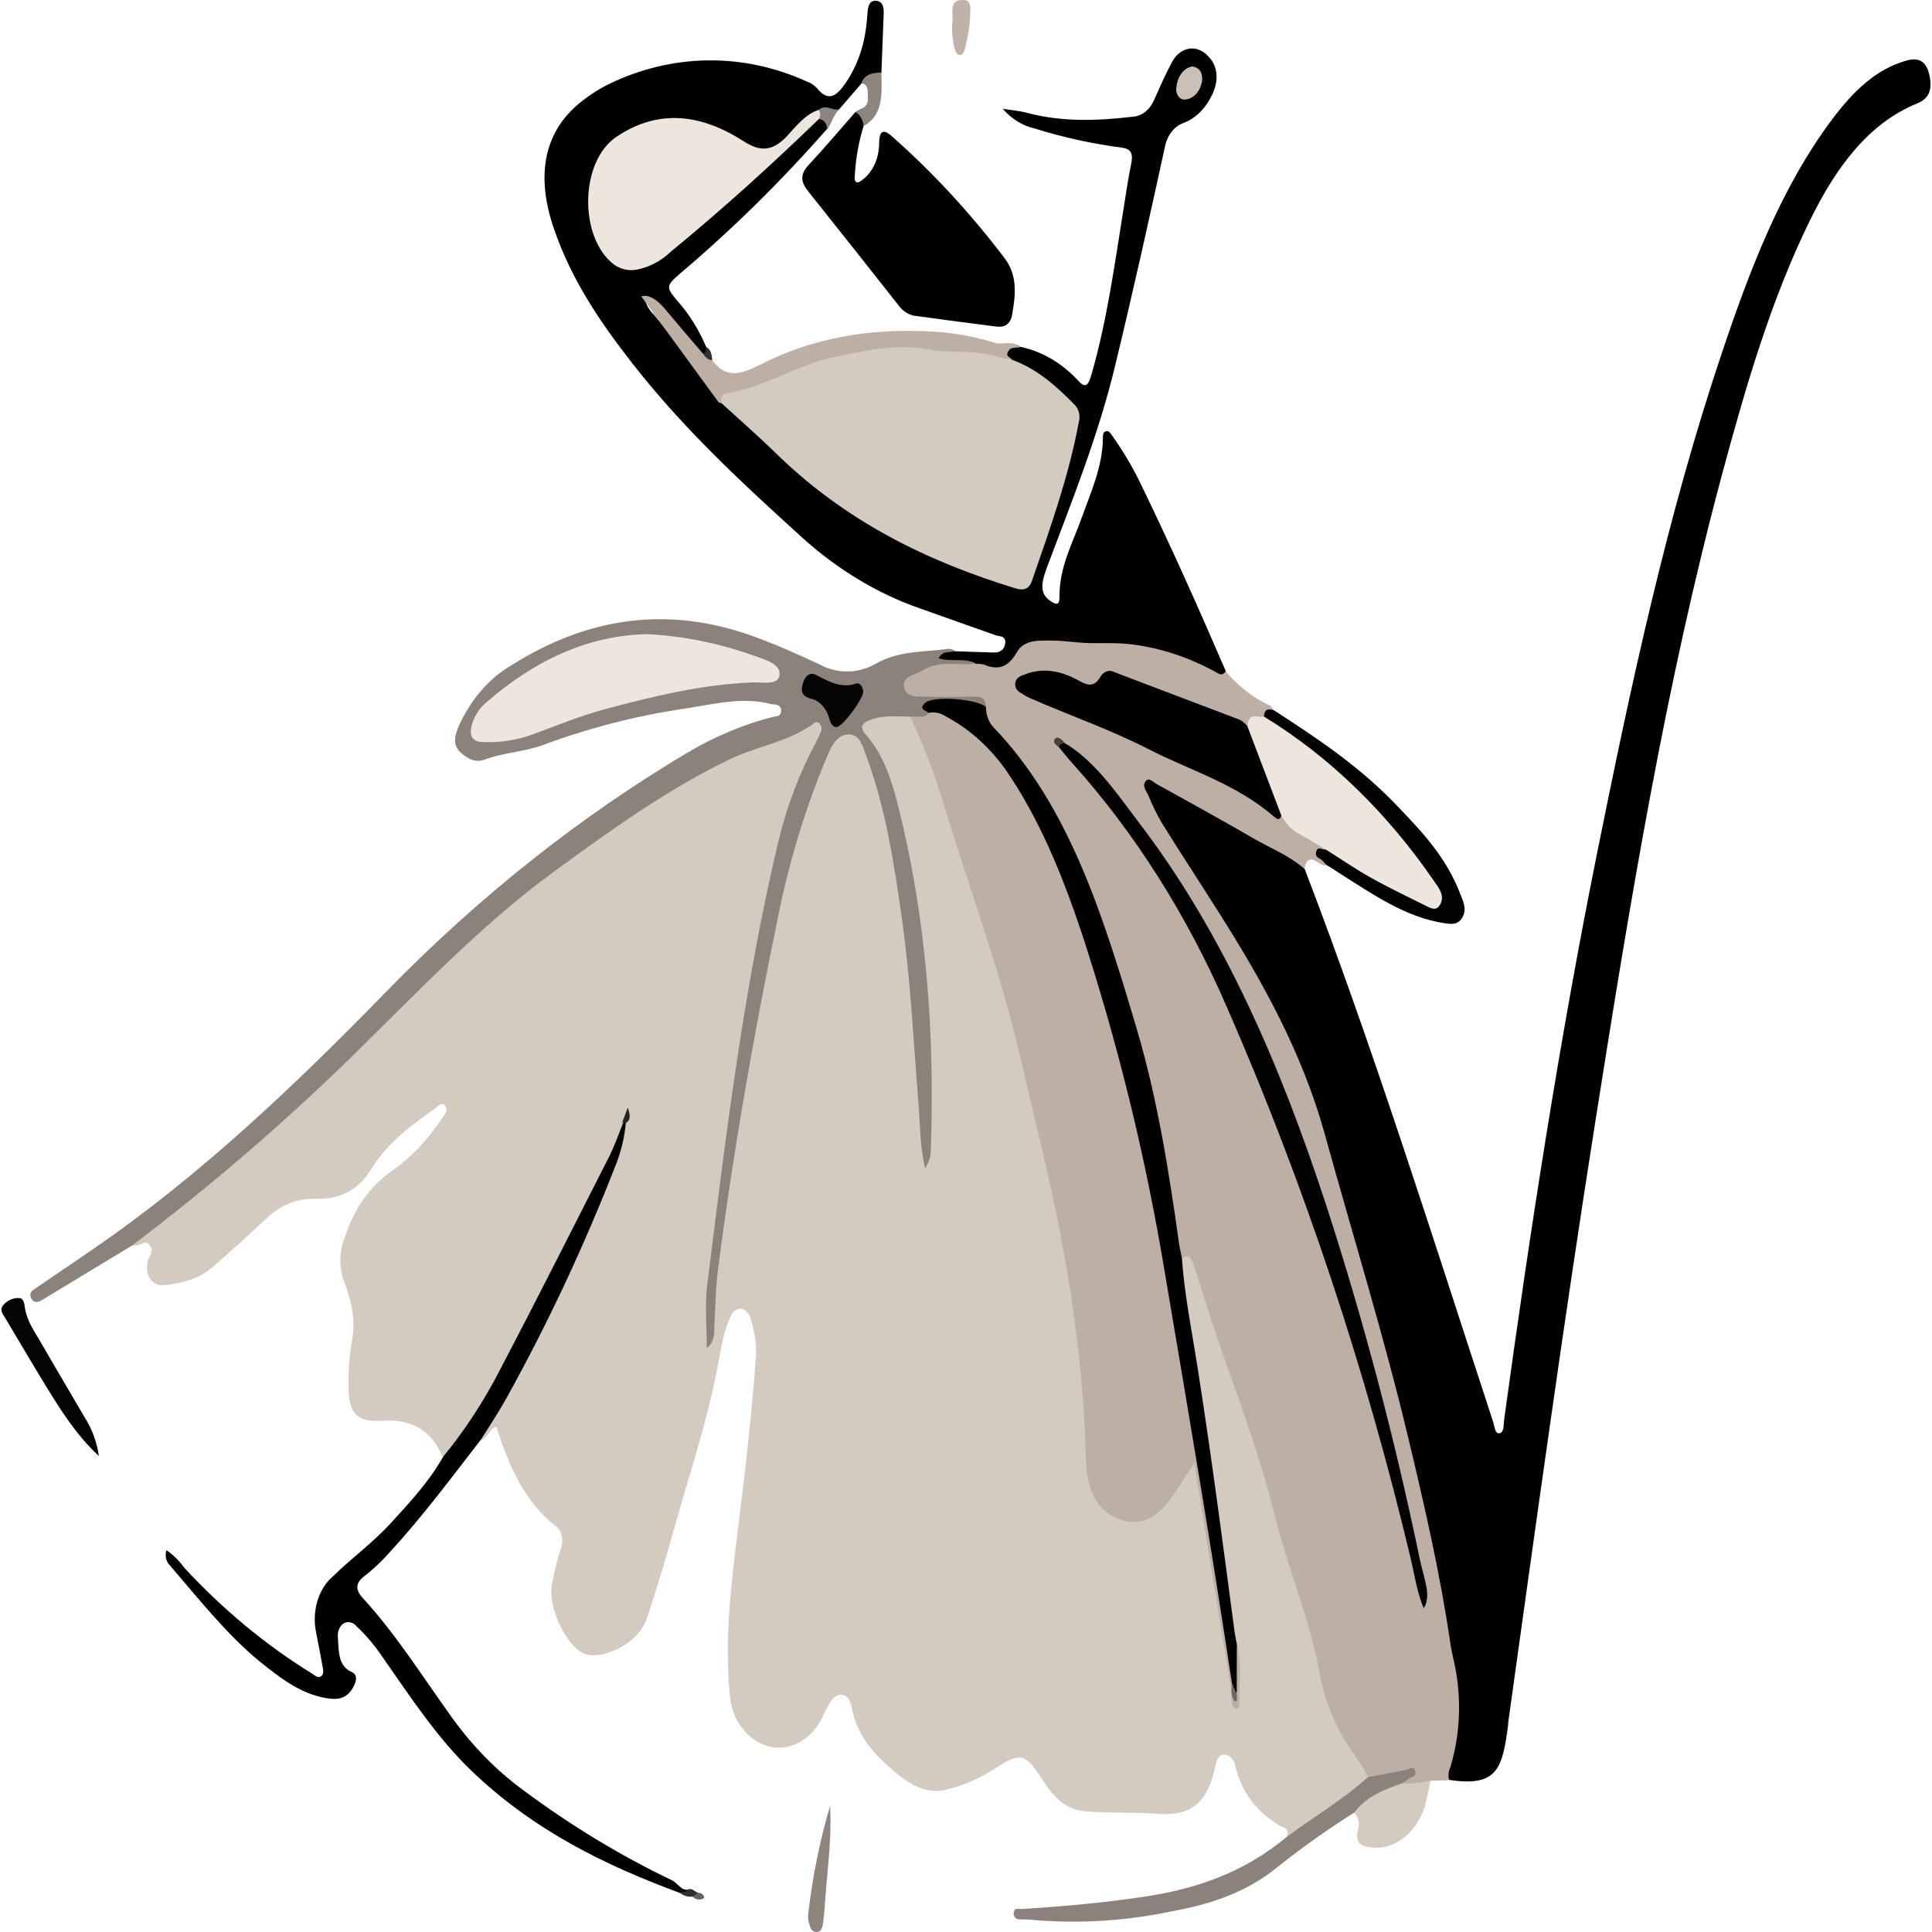 <?xml version="1.0" encoding="UTF-8"?> <svg xmlns="http://www.w3.org/2000/svg" xmlns:xlink="http://www.w3.org/1999/xlink" width="256px" height="256px" viewBox="0 0 256 256" version="1.1"><g id="surface1"><path style=" stroke:none;fill-rule:nonzero;fill:rgb(82.745%,79.608%,75.294%);fill-opacity:1;" d="M 58.629 193.031 C 57.328 189.832 55.129 188.559 52.457 188.27 C 51.598 188.18 50.727 188.27 49.855 188.27 C 47.172 188.27 46.176 187.07 46.176 183.672 C 46.137 181.715 46.281 179.758 46.605 177.84 C 47.168 175.004 46.605 172.496 45.672 170.043 C 44.91 168.137 44.91 165.891 45.672 163.984 C 46.871 160.238 49.062 157.133 51.871 155.199 C 54.398 153.426 56.641 151.086 58.5 148.289 C 58.852 147.789 59.488 147.141 58.969 146.465 C 58.562 145.938 58.016 146.621 57.582 146.934 C 54.508 149.105 51.402 151.332 49.219 154.879 C 47.207 158.168 44.523 158.906 41.613 158.852 C 39.355 158.793 37.148 159.699 35.348 161.418 C 32.934 163.637 30.531 165.883 28.051 167.996 C 26.191 169.566 23.988 170.012 21.824 170.293 C 20.129 170.512 19.07 168.836 19.609 167 C 19.805 166.359 20.402 165.824 19.883 165.051 C 19.363 164.277 18.816 164.902 18.277 164.996 C 17.988 165.043 17.703 165.043 17.418 165.07 C 17.281 163.973 18.066 163.762 18.531 163.422 C 31.371 153.816 43.352 142.664 54.977 130.863 C 64.805 121.031 75.414 112.523 86.637 105.473 C 91.973 101.988 97.598 99.254 103.406 97.312 C 104.703 96.938 105.961 96.387 107.164 95.668 C 107.684 95.34 108.27 95.07 108.77 95.668 C 109.215 96.289 109.27 97.207 108.906 97.906 C 108.531 98.887 108.094 99.828 107.605 100.727 C 104.809 106.441 103.305 112.801 101.977 119.234 C 99.371 131.809 97.766 144.629 95.902 157.395 C 95.012 163.473 94.004 169.543 94.152 175.688 C 94.609 163.852 96.887 152.305 98.883 140.699 C 100.52 131.223 102.223 121.781 104.742 112.578 C 105.844 108.578 107.164 104.684 108.691 100.918 C 108.973 100.195 109.297 99.504 109.668 98.852 C 111.445 95.785 113.875 96.082 115.199 99.512 C 117.434 105.266 118.457 111.477 119.527 117.68 C 120.832 125.254 121.281 132.969 121.906 140.648 C 122.223 144.562 122.492 148.48 122.766 152.254 C 123.492 137.246 122.113 122.191 118.684 107.793 C 117.898 104.27 116.535 100.992 114.688 98.176 C 113.594 96.574 113.82 95.414 115.422 94.789 C 117.137 94.098 118.973 94.055 120.707 94.664 C 121.605 95.332 122.008 96.492 122.465 97.578 C 125.066 103.777 126.648 110.531 128.887 116.922 C 134.715 133.512 138.828 150.809 141.906 168.48 C 143.305 176.508 144.508 184.609 144.469 192.926 C 144.469 195.605 145.121 198.164 147.008 199.785 C 149.164 201.617 151.812 201.312 153.914 199.102 C 154.941 197.93 155.867 196.617 156.668 195.188 C 157.059 194.562 157.469 193.758 158.164 193.895 C 159.023 194.07 159.016 195.211 159.141 195.984 C 160.188 202.688 161.262 209.383 162.328 216.078 C 162.734 218.645 163.109 221.219 163.559 223.758 C 163.617 223.969 163.664 224.184 163.695 224.402 C 163.742 222.156 164.055 219.91 163.359 217.754 C 162.238 211.176 161.406 204.598 160.578 197.969 C 159.387 188.754 157.707 179.668 156.445 170.488 C 156.289 169.344 155.996 168.211 156.309 167.035 C 157.023 165.57 157.766 165.914 158.477 167.035 C 158.84 167.691 159.125 168.41 159.324 169.172 C 161.449 176.008 163.781 182.734 166.188 189.422 C 168.004 194.465 169.086 199.852 170.746 204.984 C 172.809 211.141 174.562 217.461 175.992 223.898 C 176.641 227.141 178.32 229.707 180.008 232.215 C 180.656 233.152 181.359 234.023 181.512 235.332 C 181.512 236.262 180.965 236.73 180.41 237.148 C 177.633 239.23 174.742 241.062 171.949 243.18 C 171.512 243.508 171.031 243.859 170.512 243.352 C 170.895 242.199 170.047 242.191 169.617 241.938 C 166.852 240.289 164.68 237.965 163.715 234.129 C 163.586 233.242 163.004 232.57 162.289 232.484 C 161.367 232.438 161.156 233.48 160.988 234.254 C 159.863 239.484 157.188 240.629 153.379 240.34 C 150.223 240.102 147.059 240.266 143.891 240.02 C 141.23 239.805 139.602 238.145 138.137 235.84 C 135.969 232.438 135.234 232.133 132.176 234.129 C 129.98 235.598 127.621 236.629 125.18 237.184 C 122.145 237.832 119.691 235.852 117.367 233.734 C 115.258 231.805 113.465 229.531 112.812 226.078 C 112.492 224.375 111.062 224.07 110.117 225.371 C 109.656 226.113 109.246 226.898 108.887 227.723 C 107.594 230.195 105.387 231.652 103.043 231.574 C 100.695 231.5 98.551 229.898 97.359 227.344 C 97.008 226.512 96.789 225.602 96.711 224.664 C 95.949 216.926 96.945 209.352 97.887 201.734 C 98.812 194.332 99.68 186.84 100.18 179.32 C 100.203 177.789 99.965 176.266 99.477 174.863 C 99.336 174.051 98.785 173.453 98.129 173.398 C 97.535 173.41 97.004 173.863 96.77 174.551 C 95.883 176.387 95.578 178.441 95.199 180.508 C 93.84 187.973 91.434 195.016 89.426 202.211 C 88.281 206.324 87.062 210.434 85.719 214.434 C 84.551 217.91 79.977 219.785 77.785 219.242 C 75.238 218.617 72.5 213.082 73.145 209.883 C 73.441 208.328 73.82 206.797 74.273 205.305 C 74.77 204.188 74.457 202.773 73.57 202.145 L 73.52 202.145 C 69.613 199.027 67.414 194.363 65.793 189.066 C 64.832 189.215 64.598 190.664 63.711 190.828 C 63.398 190.004 63.824 189.445 64.188 188.887 C 69.145 181.164 73.195 172.684 77.004 164.016 C 79.098 159.238 81.215 154.477 82.578 149.27 L 82.711 148.891 C 82.645 149.012 82.59 149.145 82.555 149.285 C 82.047 151.453 81.25 153.492 80.199 155.32 C 76.234 162.641 72.57 170.199 68.848 177.711 C 66.262 182.781 63.363 187.586 60.176 192.078 C 59.805 192.562 59.41 193.32 58.629 193.031 Z M 58.629 193.031 "></path><path style=" stroke:none;fill-rule:nonzero;fill:rgb(74.118%,68.627%,64.314%);fill-opacity:1;" d="M 181.258 235.48 C 180.578 234.129 179.793 232.871 178.914 231.723 C 176.879 228.738 175.457 225.172 174.773 221.332 C 173.473 214.227 170.641 207.789 168.918 200.844 C 166.527 190.977 162.668 181.93 159.719 172.43 C 159.219 170.785 158.672 169.207 158.156 167.586 C 157.852 166.648 157.41 166.113 156.574 166.762 C 155.652 166.254 155.742 165.117 155.598 164.148 C 153.805 152.164 151.57 140.336 147.867 129.035 C 145.602 122.078 142.914 115.352 139.828 108.918 C 138.309 105.641 136.344 102.73 134.023 100.316 C 132.273 98.539 130.633 96.566 129.805 93.793 C 129.309 93.16 128.605 92.855 127.906 92.973 L 122.895 92.973 C 122.375 93.012 121.852 92.98 121.34 92.871 C 120.5 92.617 119.547 92.402 119.348 91.113 C 119.145 89.82 120.055 89.254 120.812 88.754 C 122.508 87.633 124.414 87.133 126.324 87.305 C 127.246 87.371 128.168 87.371 129.09 87.305 C 129.602 87.199 130.129 87.227 130.633 87.387 C 131.934 87.914 133.355 87.375 134.211 86.031 C 135.262 84.617 136.816 83.996 138.32 84.383 C 140.312 84.777 142.348 84.691 144.312 84.121 C 144.934 83.934 145.574 83.898 146.199 84.023 C 151.695 85.191 157.266 86.039 162.402 88.957 C 164.09 90.953 166.082 92.492 168.258 93.48 C 168.441 93.555 168.566 93.875 168.715 94.09 C 168.414 94.766 167.797 94.914 167.359 95.316 C 166.598 95.594 165.859 95.984 165.168 96.477 C 159.961 94.426 154.688 92.496 149.461 90.473 C 147.992 89.895 146.598 89.336 145.285 90.98 C 144.738 91.664 143.98 91.426 143.332 91.121 C 142.199 90.582 141.035 90.137 139.855 89.797 C 138.668 89.461 137.426 89.551 136.277 90.051 C 135.461 90.406 135.398 90.988 136.145 91.516 C 137.367 92.336 138.66 92.977 140 93.422 C 148.512 96.434 156.66 100.727 164.918 104.617 C 166.637 105.441 167.992 107.215 169.812 107.793 C 171.566 109.758 173.902 110.48 175.738 112.266 C 175.086 113.039 175.738 113.844 175.738 114.637 C 175.234 114.773 174.859 114.363 174.434 114.133 C 173.512 113.598 173.012 113.969 172.848 115.195 C 170.75 115.062 169.086 113.477 167.258 112.488 C 162.797 110.078 158.379 107.555 153.961 105.086 C 153.562 104.863 153.164 104.445 152.535 104.898 C 153.43 107.246 154.59 109.422 155.977 111.352 C 161.066 119.004 166.078 126.75 170.16 135.328 C 172.957 140.949 175.246 146.953 176.98 153.227 C 179.297 162.09 181.855 170.844 184.316 179.641 C 186.777 188.441 188.871 197.523 190.641 206.668 C 191.742 212.246 192.738 217.84 193.629 223.457 C 194.336 227.719 193.746 232.16 191.977 235.898 L 189.523 235.965 C 188.449 236.945 187.301 237.445 185.988 236.789 C 185.215 236.145 185.91 235.75 186.133 235.324 C 184.531 234.977 182.949 236.789 181.258 235.48 Z M 181.258 235.48 "></path><path style=" stroke:none;fill-rule:nonzero;fill:rgb(0.392%,0.392%,0.392%);fill-opacity:1;" d="M 192.008 235.84 C 191.867 235.289 191.926 234.688 192.172 234.195 C 193.527 229.727 193.703 224.82 192.672 220.215 C 192.504 219.391 192.289 218.57 192.164 217.672 C 190.824 208.453 188.742 199.48 186.605 190.531 C 183.352 176.922 179.25 163.688 175.543 150.289 C 172.535 139.434 167.262 130.008 161.582 121.035 C 159.062 117.043 156.484 113.121 153.992 109.117 C 153.305 107.945 152.695 106.711 152.168 105.414 C 151.922 104.84 151.27 104.156 151.824 103.492 C 152.254 102.965 152.793 103.629 153.238 103.879 C 157.512 106.246 161.797 108.598 166.039 111.059 C 168.336 112.391 170.785 113.328 172.887 115.168 C 182.07 139.137 189.809 163.883 197.867 188.461 C 198.047 189.02 198.074 190.031 198.707 189.906 C 199.336 189.785 199.219 188.723 199.312 188.066 C 202.766 162.914 206.621 137.895 211.605 113.129 C 216.129 90.652 220.938 68.273 228.125 46.855 C 231.867 35.688 236.031 24.812 242.75 15.84 C 245.547 12.105 248.605 9.105 252.707 8.004 C 254.141 7.617 255.238 8.004 255.66 9.977 C 256.086 11.949 255.559 13.078 254.066 13.688 C 247.605 16.316 243.309 22.117 239.84 29.172 C 234.719 39.602 231.379 51.008 228.266 62.547 C 220.68 90.719 215.941 119.785 211.344 148.906 C 207.18 175.293 203.535 201.801 199.84 228.281 L 199.84 228.504 C 199.09 234.328 198.438 236.828 192.008 235.84 Z M 192.008 235.84 "></path><path style=" stroke:none;fill-rule:nonzero;fill:rgb(0.392%,0.392%,0.392%);fill-opacity:1;" d="M 162.426 88.934 C 161.906 89.754 161.34 89.148 160.871 88.934 C 157.414 87.059 153.75 85.863 150.008 85.387 C 148.152 85.148 146.324 85.238 144.469 85.215 C 142.613 85.191 140.781 84.828 138.918 84.879 C 137.52 84.879 135.664 84.797 134.738 86.418 C 133.547 88.539 132.137 88.809 130.379 88.062 C 130.039 87.977 129.695 87.949 129.352 87.969 C 127.934 87.617 126.508 87.914 125.086 87.805 C 124.73 87.805 124.203 88.055 124.109 87.344 C 124.02 86.637 124.547 86.59 124.879 86.359 C 125.375 85.973 125.992 85.949 126.508 86.293 L 131.715 86.465 C 132.422 86.465 133.074 86.16 133.191 85.289 C 133.332 84.203 132.441 84.352 131.969 84.188 C 128.582 82.977 125.191 81.801 121.809 80.586 C 116.246 78.641 111 75.477 106.305 71.242 C 98.43 64.094 90.613 56.891 83.785 48.141 C 79.605 42.777 75.695 37.125 73.324 30.086 C 70.898 22.871 72.246 17.117 77.23 13.309 C 78.312 12.465 79.449 11.746 80.633 11.16 C 89.059 7.078 98.367 6.941 106.863 10.781 C 107.371 10.945 107.84 11.25 108.242 11.672 C 109.695 13.48 110.773 12.82 111.953 11.129 C 113.422 9.062 114.391 6.508 114.746 3.766 C 114.844 3.051 114.906 2.328 114.961 1.605 C 115.023 0.691 115.285 0.023 116.117 0.105 C 116.953 0.188 117.129 0.93 117.094 1.809 C 116.984 4.426 116.895 7.047 116.789 9.664 C 116.105 10.766 114.961 10.488 114.121 11.086 L 111.223 14.449 C 110.449 15.273 109.449 14.715 108.621 15.133 C 106.98 16.203 105.453 17.52 104.066 19.055 C 102.605 20.727 100.449 20.969 98.781 19.648 C 95.438 17.27 91.613 16.18 87.785 16.523 C 85.109 16.656 82.547 17.906 80.492 20.078 C 78.82 21.762 78.062 24.508 78.539 27.141 C 78.766 28.574 79.156 29.961 79.695 31.254 C 81.227 35.02 83.32 35.984 86.434 34.266 C 88.879 32.906 90.988 30.816 93.168 28.934 C 97.805 24.969 102.344 20.84 106.793 16.539 C 107.281 15.898 107.926 15.477 108.621 15.34 C 109.41 15.52 109.832 16.023 109.578 17.098 C 103.461 24.059 96.957 30.457 90.117 36.246 C 88.203 37.891 88.211 38.078 89.902 40.031 C 91.387 41.73 92.629 43.742 93.574 45.977 C 93.879 46.43 93.711 46.742 93.383 47.004 C 91.367 46.402 90.215 44.297 88.77 42.711 C 87.832 41.684 87.117 40.242 85.555 40.039 C 85.797 40.695 86.172 41.262 86.641 41.684 C 89.766 45.434 92.543 49.645 95.941 53.031 C 101.148 57.645 106.148 62.582 111.641 66.621 C 116.352 70.09 121.496 72.293 126.609 74.434 C 129.023 75.438 131.473 76.266 133.953 76.992 C 135.098 77.328 136.035 77.113 136.555 75.625 C 138.586 69.508 140.727 63.453 142.102 57.02 C 142.492 55.18 142.035 54.02 140.883 52.91 C 138.688 50.898 136.309 49.227 133.797 47.926 C 133.391 47.473 132.961 46.922 133.43 46.281 C 133.832 45.613 134.578 45.465 135.125 45.941 C 137.984 46.508 140.668 48.062 142.867 50.441 C 143.918 51.617 144.254 50.887 144.625 49.621 C 146.695 42.465 147.699 34.996 148.891 27.57 C 149.203 25.645 149.469 23.703 149.871 21.812 C 150.184 20.316 149.871 19.723 148.621 19.559 C 144.734 19.055 140.883 18.207 137.09 17.023 C 135.516 16.672 134.051 15.77 132.863 14.418 C 133.953 14.59 135.059 14.672 136.121 14.961 C 140.746 16.188 145.402 16.012 150.074 15.469 C 151.305 15.41 152.414 14.512 152.977 13.125 C 153.711 11.48 154.43 9.836 155.281 8.258 C 156.234 6.398 158.199 5.863 159.676 7.066 C 159.785 7.148 159.891 7.246 159.984 7.352 C 161.426 8.66 161.605 10.816 160.414 12.945 C 159.578 14.539 158.328 15.715 156.883 16.277 C 155.586 16.688 154.586 18 154.316 19.656 C 152.207 29.336 150.047 39.008 147.723 48.609 C 145.473 57.902 141.969 66.547 138.684 75.297 C 137.766 77.766 137.961 78.859 139.336 79.73 C 139.887 80.082 140.395 80.246 140.383 79.188 C 140.336 75.074 142.184 71.883 143.414 68.387 C 144.582 65.098 146.078 61.891 146.137 58.105 C 146.137 57.754 146.137 57.285 146.453 57.168 C 146.93 56.957 147.176 57.465 147.445 57.836 C 148.91 59.902 150.219 62.141 151.348 64.523 C 155.223 72.523 158.875 80.691 162.426 88.934 Z M 162.426 88.934 "></path><path style=" stroke:none;fill-rule:nonzero;fill:rgb(54.902%,50.98%,48.627%);fill-opacity:1;" d="M 126.508 86.234 C 125.855 86.605 124.965 86.062 124.379 87.223 C 126.039 87.773 127.777 87.105 129.352 87.914 C 126.98 88.266 124.508 87.395 122.23 88.836 C 121.301 89.418 119.574 89.605 119.777 90.949 C 120.012 92.52 121.73 92.281 122.867 92.32 C 124.93 92.387 126.996 92.32 129.059 92.32 C 129.812 92.32 130.625 92.32 130.641 93.695 C 128.602 93.539 126.566 93.398 124.52 93.465 C 123.656 93.465 123.102 93.82 123.051 95.004 C 122.23 95.926 121.422 95.555 120.621 94.961 C 118.84 94.961 117.043 94.723 115.293 95.391 C 114.496 95.695 113.711 96.211 114.688 97.305 C 117.109 99.98 118.227 103.613 119.125 107.258 C 122.73 121.789 123.855 136.734 123.355 151.91 C 123.312 153.332 123.324 153.332 122.609 154.863 C 121.879 152 121.957 149.172 121.711 146.414 C 121.059 138.191 120.656 129.875 119.508 121.742 C 118.469 114.34 117.324 106.984 114.77 100.117 C 114.289 98.836 113.945 97.438 112.625 97.32 C 111.301 97.207 110.43 98.293 109.801 99.73 C 106.789 106.797 104.496 114.312 102.973 122.102 C 99.82 137.383 97.113 152.797 95.121 168.383 C 94.789 170.957 94.789 173.598 94.633 176.211 C 94.715 177.188 94.328 178.133 93.652 178.613 C 93.652 175.68 93.379 172.996 93.695 170.391 C 96.152 150.652 98.539 130.836 103.109 111.617 C 104.246 106.855 105.957 102.348 108.18 98.242 C 108.406 97.824 108.609 97.387 108.785 96.926 C 108.922 96.598 108.867 96.195 108.652 95.941 C 108.449 95.66 108.109 95.621 107.867 95.84 C 104.422 98.359 100.434 98.82 96.77 100.57 C 88.527 104.527 80.926 109.996 73.34 115.539 C 63.66 122.613 55.113 131.668 46.34 140.281 C 37.102 149.25 27.453 157.527 17.449 165.07 L 6.684 171.582 C 6.266 171.836 5.852 172.094 5.434 172.332 C 4.895 172.637 4.355 172.602 4.086 171.895 C 3.82 171.188 4.414 170.926 4.789 170.66 C 7.32 168.918 9.867 167.215 12.398 165.473 C 26.293 155.93 38.883 144.031 51.117 131.461 C 63.398 118.855 76.852 108.184 91.172 99.684 C 94.73 97.582 98.473 96.012 102.32 95.012 C 102.789 94.887 103.543 95.012 103.5 94.133 C 103.453 93.25 102.723 93.406 102.242 93.309 C 98.336 92.254 94.434 93.359 90.527 93.926 C 84.227 94.867 78 96.473 71.914 98.73 C 69.387 99.656 66.707 99.691 64.102 100.695 C 63.305 100.945 62.461 100.789 61.754 100.266 C 60.172 99.246 59.938 98.219 60.781 96.227 C 62.363 92.719 64.77 89.918 67.668 88.219 C 78.004 81.637 88.742 80.281 99.898 84.344 C 102.84 85.414 105.719 86.695 108.582 88.035 C 110.949 89.312 113.633 89.293 115.988 87.98 C 119.074 86.176 122.406 86.434 125.652 85.973 C 125.953 85.961 126.246 86.055 126.508 86.234 Z M 126.508 86.234 "></path><path style=" stroke:none;fill-rule:nonzero;fill:rgb(0.392%,0.392%,0.392%);fill-opacity:1;" d="M 82.926 148.809 C 82.75 150.645 82.336 152.434 81.695 154.098 C 77.426 165.082 72.48 175.625 66.902 185.629 C 65.906 187.398 64.785 189.051 63.727 190.754 C 59.82 195.797 55.98 200.953 51.75 205.559 C 50.676 206.785 49.516 207.887 48.285 208.848 C 47.152 209.672 47.023 210.617 48.051 211.727 C 52.445 216.496 56.031 222.23 59.91 227.617 C 62.629 231.391 65.793 234.613 69.289 237.172 C 75.598 241.871 82.211 245.883 89.055 249.156 C 89.797 249.504 90.262 250.547 91.164 250.383 C 91.023 251.41 90.516 250.883 90.078 250.82 C 80.25 247.184 70.773 242.594 62.508 234.672 C 57.953 230.324 54.352 224.805 50.629 219.484 C 49.617 217.988 48.477 216.645 47.227 215.477 C 46.754 214.91 46.051 214.777 45.469 215.148 C 44.953 215.535 44.68 216.277 44.777 217.023 C 44.883 218.832 44.816 220.75 46.566 221.531 C 47.344 221.875 47.27 222.574 46.945 223.281 C 46.254 224.77 45.227 225.223 43.875 225.094 C 40.27 224.754 37.305 222.492 34.41 220.156 C 29.992 216.531 26.289 211.801 22.43 207.328 C 21.98 206.863 21.832 206.082 22.059 205.41 C 22.945 206.012 23.742 206.797 24.418 207.738 C 29.551 213.277 35.219 217.977 41.285 221.719 C 41.691 221.984 42.156 222.445 42.586 222.082 C 43.016 221.719 42.762 220.988 42.668 220.438 C 42.441 219.086 42.16 217.754 41.906 216.406 C 41.277 213.574 42.156 210.555 44.082 208.906 C 46.602 206.438 49.367 204.465 51.77 201.832 C 54.172 199.199 56.793 196.438 58.715 193.031 C 61.602 189.52 64.16 185.598 66.336 181.344 C 71.195 172.094 75.902 162.707 80.652 153.383 C 81.383 151.941 81.957 150.355 82.547 148.832 C 82.656 148.727 82.809 148.715 82.926 148.809 Z M 82.926 148.809 "></path><path style=" stroke:none;fill-rule:nonzero;fill:rgb(0.392%,0.392%,0.392%);fill-opacity:1;" d="M 114.434 16.688 C 113.801 18.723 113.41 20.867 113.281 23.047 C 113.281 23.449 113.113 24.008 113.543 24.156 C 113.758 24.23 114.074 23.992 114.305 23.801 C 115.625 22.82 116.449 21.051 116.488 19.113 C 116.488 17.43 116.953 16.977 118.145 18.027 C 123.543 22.785 128.555 28.203 133.113 34.207 C 134.883 36.535 134.562 39.141 134.102 41.758 C 133.879 43.016 133.035 43.402 132.078 43.277 C 128.406 42.816 124.738 42.332 121.07 41.824 C 120.27 41.656 119.535 41.145 118.996 40.375 C 115.051 35.367 111.094 30.375 107.125 25.398 C 106.074 24.098 105.973 23.109 107.176 21.828 C 109.285 19.574 111.301 17.172 113.352 14.836 C 114.285 14.887 114.766 15.379 114.434 16.688 Z M 114.434 16.688 "></path><path style=" stroke:none;fill-rule:nonzero;fill:rgb(54.902%,50.98%,48.627%);fill-opacity:1;" d="M 181.258 235.48 L 186.34 234.508 C 186.758 234.426 187.328 233.867 187.523 234.672 C 187.719 235.48 186.984 235.422 186.633 235.711 C 186.281 235.996 186.039 236.121 185.746 236.328 C 185.691 236.688 185.484 236.984 185.207 237.102 C 183.145 237.699 181.457 239.41 179.445 240.176 C 175.738 242.508 172.129 245.086 168.637 247.898 C 164.418 251.105 159.812 252.43 155.074 253.301 C 148.812 254.602 142.457 254.949 136.133 254.332 L 135.273 254.332 C 134.855 254.332 134.348 254.23 134.324 253.625 C 134.285 252.676 134.973 252.98 135.344 252.957 C 140.812 252.613 146.258 252.133 151.695 251.312 C 158.406 250.293 164.789 248.172 170.496 243.398 C 174.078 240.734 177.871 238.531 181.258 235.48 Z M 181.258 235.48 "></path><path style=" stroke:none;fill-rule:nonzero;fill:rgb(74.118%,68.627%,64.314%);fill-opacity:1;" d="M 135.156 46.016 C 134.582 46.133 133.855 45.902 133.527 46.691 C 133.262 47.332 133.965 47.332 134.133 47.711 C 133.66 48.328 133.086 48.141 132.516 48.031 C 122.199 46.125 112 46.207 102.125 51.148 C 100.023 52.203 97.727 52.301 95.668 53.477 C 95.508 53.402 95.293 53.395 95.188 53.262 C 91.73 48.535 88.281 43.797 84.977 39.281 C 85.836 38.977 86.988 39.586 88.039 40.859 C 89.746 42.906 91.484 44.906 93.207 46.93 C 93.652 47.07 94.059 47.352 94.387 47.754 C 96.398 50.441 98.539 49.398 100.797 48.285 C 107.793 44.734 115.117 43.574 122.621 43.895 C 125.668 43.973 128.699 44.469 131.66 45.375 C 132.824 45.812 134.102 44.988 135.156 46.016 Z M 135.156 46.016 "></path><path style=" stroke:none;fill-rule:nonzero;fill:rgb(1.176%,1.176%,1.176%);fill-opacity:1;" d="M 175.75 114.609 L 175.254 114.059 C 174.938 113.715 174.254 113.672 174.383 112.949 C 174.559 111.969 175.23 112.695 175.684 112.547 C 177.637 112.719 179.25 114.102 180.945 115.105 C 183.402 116.566 185.922 117.801 188.441 119.059 C 188.98 119.332 189.699 119.949 190.141 119.02 C 190.492 118.285 189.926 117.668 189.555 117.129 C 184.016 108.891 177.266 102.094 169.676 97.109 C 168.852 96.566 167.727 96.375 167.473 94.922 C 167.574 93.793 168.199 93.965 168.773 94.098 C 174.473 97.781 180.145 101.543 185.098 106.746 C 188.352 110.145 191.605 113.508 193.5 118.469 C 193.875 119.453 194.391 120.41 193.793 121.527 C 193.191 122.645 192.191 122.449 191.281 122.309 C 186.184 121.527 181.785 118.418 177.301 115.59 C 176.793 115.234 176.27 114.898 175.75 114.609 Z M 175.75 114.609 "></path><path style=" stroke:none;fill-rule:nonzero;fill:rgb(82.745%,79.608%,75.294%);fill-opacity:1;" d="M 179.445 240.176 C 181.18 237.93 183.457 237.109 185.746 236.328 C 187.023 236.387 188.305 236.246 189.555 235.906 C 189.301 237.082 189.098 238.301 188.766 239.445 C 187.441 243.426 184.027 245.605 180.703 244.594 C 179.785 244.254 179.734 243.375 179.914 242.52 C 180.195 241.695 180.004 240.734 179.445 240.176 Z M 179.445 240.176 "></path><path style=" stroke:none;fill-rule:nonzero;fill:rgb(1.569%,1.569%,1.569%);fill-opacity:1;" d="M 13.102 192.934 C 10.145 190.188 8.117 186.961 6.117 183.715 C 4.289 180.727 2.512 177.691 0.707 174.668 C 0.41 174.156 -0.09 173.648 0.391 172.973 C 0.945 172.324 1.68 171.977 2.434 172 C 3.008 171.953 3.188 172.445 3.273 173.105 C 3.516 174.98 4.523 176.344 5.367 177.801 C 7.32 181.195 9.332 184.57 11.305 187.957 C 12.219 189.402 12.836 191.113 13.102 192.934 Z M 13.102 192.934 "></path><path style=" stroke:none;fill-rule:nonzero;fill:rgb(56.078%,52.157%,49.804%);fill-opacity:1;" d="M 109.98 239.312 C 110.246 243.316 109.676 247.234 109.391 251.172 C 109.305 252.332 109.227 253.5 109.082 254.645 C 109.004 255.277 108.902 256 108.191 256 C 107.48 256 107.344 255.332 107.176 254.727 C 107.082 254.379 107.055 254.012 107.086 253.648 C 107.648 248.754 108.617 243.949 109.98 239.312 Z M 109.98 239.312 "></path><path style=" stroke:none;fill-rule:nonzero;fill:rgb(75.294%,69.804%,65.882%);fill-opacity:1;" d="M 126.195 2.848 C 126.363 1.867 125.613 -0.074 127.621 0 C 128.27 0 128.574 0.336 128.582 1.168 C 128.559 2.984 128.309 4.785 127.84 6.504 C 127.738 6.941 127.535 7.328 127.117 7.27 C 126.703 7.215 126.609 6.762 126.469 6.348 C 126.188 5.219 126.094 4.023 126.195 2.848 Z M 126.195 2.848 "></path><path style=" stroke:none;fill-rule:nonzero;fill:rgb(55.686%,51.765%,49.412%);fill-opacity:1;" d="M 114.434 16.688 C 114.355 15.863 113.934 15.156 113.328 14.836 C 113.977 14.312 115.059 14.418 115 12.953 C 114.965 12.133 115.121 11.137 114.113 11.027 C 114.699 9.648 115.762 9.68 116.781 9.605 C 116.875 12.426 117.031 15.289 114.434 16.688 Z M 114.434 16.688 "></path><path style=" stroke:none;fill-rule:nonzero;fill:rgb(54.902%,51.765%,49.412%);fill-opacity:1;" d="M 108.492 14.559 C 109.383 13.734 110.312 14.738 111.219 14.469 C 110.477 15.184 110.184 16.324 109.605 17.207 C 109.629 16.453 109.168 15.82 108.574 15.781 L 108.473 15.781 C 108.27 15.41 108.277 14.918 108.492 14.559 Z M 108.492 14.559 "></path><path style=" stroke:none;fill-rule:nonzero;fill:rgb(18.824%,18.431%,17.647%);fill-opacity:1;" d="M 90.078 250.801 C 90.43 250.613 90.887 250.801 91.164 250.367 C 91.703 250.121 92.082 250.672 92.539 250.82 C 92.539 251.641 92.09 251.312 91.762 251.312 C 91.172 251.387 90.578 251.207 90.078 250.801 Z M 90.078 250.801 "></path><path style=" stroke:none;fill-rule:nonzero;fill:rgb(20%,19.216%,18.431%);fill-opacity:1;" d="M 94.387 47.727 C 93.91 47.723 93.465 47.414 93.207 46.906 C 93.457 46.715 93.605 46.375 93.598 46.008 C 94.242 46.305 94.301 47.043 94.387 47.727 Z M 94.387 47.727 "></path><path style=" stroke:none;fill-rule:nonzero;fill:rgb(38.824%,37.647%,36.471%);fill-opacity:1;" d="M 91.762 251.312 L 92.539 250.82 C 92.895 250.762 93.23 251.039 93.332 251.477 C 92.828 251.82 92.215 251.754 91.762 251.312 Z M 91.762 251.312 "></path><path style=" stroke:none;fill-rule:nonzero;fill:rgb(74.118%,68.627%,64.314%);fill-opacity:1;" d="M 120.621 94.977 C 121.422 94.781 122.316 95.355 123.031 94.492 C 124.168 93.398 125.262 94.164 126.285 94.758 C 130.855 97.477 134.668 101.891 137.211 107.406 C 140.824 114.859 143.863 122.734 146.293 130.918 C 150.711 145.996 153.805 161.5 156.453 177.184 C 158.73 190.723 160.934 204.273 163.066 217.848 C 163.438 219.598 163.637 221.402 163.664 223.215 C 163.609 223.57 163.43 223.875 163.176 224.039 C 162.148 217.801 161.121 211.559 160.098 205.312 C 159.492 201.617 158.914 197.91 158.262 193.848 C 157.102 195.598 156.133 197.137 155.086 198.641 C 153.023 201.535 150.531 202.457 147.602 200.992 C 144.828 199.621 143.961 196.52 143.883 193.254 C 143.539 178.449 140.977 164.215 137.57 150.156 C 136.062 143.898 134.715 137.559 132.922 131.422 C 130.625 123.516 127.918 115.793 125.465 107.957 C 124.168 103.453 122.547 99.109 120.621 94.977 Z M 120.621 94.977 "></path><path style=" stroke:none;fill-rule:nonzero;fill:rgb(0.392%,0.392%,0.392%);fill-opacity:1;" d="M 163.254 223.152 C 160.531 205.055 157.461 187.027 154.41 169 C 151.836 153.367 148.094 138.082 143.234 123.344 C 140.676 115.711 137.621 108.309 133.234 101.961 C 131.055 98.926 128.371 96.535 125.375 94.961 C 124.66 94.465 123.836 94.289 123.031 94.461 C 122.707 94.105 121.645 94.016 122.57 93.152 C 123.656 92.133 129.539 92.633 130.641 93.68 C 130.641 94.711 131.004 95.695 131.629 96.359 C 141.703 106.805 146.219 121.52 150.602 136.258 C 153.316 145.402 154.859 154.977 156.203 164.59 C 156.301 165.309 156.473 165.996 156.609 166.695 C 156.945 171.559 157.91 176.27 158.66 181.031 C 160.492 192.711 162.031 204.465 163.586 216.211 C 163.664 216.777 163.793 217.336 163.898 217.902 C 164.316 219.969 163.988 222.066 164.074 224.145 C 162.988 224.871 163.633 223.355 163.254 223.152 Z M 163.254 223.152 "></path><path style=" stroke:none;fill-rule:nonzero;fill:rgb(74.118%,68.627%,64.314%);fill-opacity:1;" d="M 163.879 224.434 L 163.879 217.938 C 164.672 220.527 164.105 223.207 164.219 225.848 C 164.219 226.16 164.055 226.5 163.832 226.441 C 163.184 226.25 163.184 225.543 163.242 224.879 C 163.371 224.953 163.523 224.945 163.648 224.855 C 163.773 224.77 163.859 224.613 163.879 224.434 Z M 163.879 224.434 "></path><path style=" stroke:none;fill-rule:nonzero;fill:rgb(14.902%,14.118%,13.725%);fill-opacity:1;" d="M 82.926 148.809 L 82.449 148.742 L 83.18 146.762 C 83.551 147.836 83.574 148.414 82.926 148.809 Z M 82.926 148.809 "></path><path style=" stroke:none;fill-rule:nonzero;fill:rgb(42.353%,40.784%,38.431%);fill-opacity:1;" d="M 163.879 224.434 C 163.879 224.762 163.957 225.297 163.832 225.387 C 163.52 225.609 163.461 225.051 163.262 224.879 L 163.164 224.055 C 163.164 223.75 163.223 223.438 163.254 223.125 Z M 163.879 224.434 "></path><path style=" stroke:none;fill-rule:nonzero;fill:rgb(0.784%,0.784%,0.784%);fill-opacity:1;" d="M 141.066 98.449 C 145.094 100.836 147.906 105.027 150.898 108.977 C 162.102 123.625 169.652 141.102 175.75 159.762 C 180.688 174.992 184.816 190.617 188.117 206.535 C 188.336 207.598 188.656 208.617 188.883 209.672 C 189.113 210.723 189.348 211.934 188.656 213.109 C 187.758 211.027 187.465 208.781 186.957 206.652 C 180.91 181.227 172.734 156.688 162.57 133.453 C 157.266 121.223 150.312 110.258 142.023 101.055 C 141.418 100.383 140.852 99.648 140.273 98.949 C 140.293 98.211 140.605 98.168 141.066 98.449 Z M 141.066 98.449 "></path><path style=" stroke:none;fill-rule:nonzero;fill:rgb(0.392%,0.392%,0.392%);fill-opacity:1;" d="M 169.801 108.105 C 169.508 108.82 169.148 108.477 168.801 108.195 C 163.715 103.82 157.734 102.109 152.137 99.246 C 147.055 96.641 141.77 94.82 136.594 92.551 C 136.266 92.418 135.945 92.254 135.637 92.059 C 135.137 91.723 134.461 91.473 134.531 90.586 C 134.602 89.699 135.301 89.566 135.832 89.352 C 138.34 88.383 140.746 88.941 143.07 90.25 C 144.113 90.832 144.977 91.07 145.777 89.73 C 146.188 88.984 146.953 88.695 147.621 89.039 C 153.184 91.18 158.762 93.258 164.336 95.398 C 164.688 95.609 165.012 95.887 165.297 96.219 C 165.863 96.383 166.117 96.969 166.363 97.543 C 167.668 100.48 168.586 103.605 169.75 106.59 C 169.988 107.043 170.008 107.629 169.801 108.105 Z M 169.801 108.105 "></path><path style=" stroke:none;fill-rule:nonzero;fill:rgb(92.941%,90.196%,87.451%);fill-opacity:1;" d="M 169.801 108.105 L 165.297 96.262 C 165.387 94.23 166.652 95.191 167.434 94.922 C 176.086 100.191 183.793 107.648 190.074 116.832 C 190.23 117.055 190.387 117.266 190.531 117.488 C 190.988 118.211 191.32 119.02 190.816 119.875 C 190.316 120.73 189.664 120.383 189.074 120.09 C 186.605 118.863 184.121 117.68 181.691 116.32 C 179.637 115.18 177.656 113.812 175.645 112.547 C 174.531 111.887 173.426 111.188 172.293 110.582 C 171.289 110.078 170.422 109.219 169.801 108.105 Z M 169.801 108.105 "></path><path style=" stroke:none;fill-rule:nonzero;fill:rgb(28.235%,26.275%,24.314%);fill-opacity:1;" d="M 141.066 98.449 C 140.766 98.539 140.414 98.555 140.293 98.977 C 139.922 98.746 139.426 98.332 139.789 97.906 C 140.156 97.477 140.723 97.988 141.066 98.449 Z M 141.066 98.449 "></path><path style=" stroke:none;fill-rule:nonzero;fill:rgb(82.745%,79.608%,75.294%);fill-opacity:1;" d="M 95.668 53.477 C 95.441 52.703 95.57 52.211 96.32 52.102 C 101.273 51.395 105.711 48.238 110.637 47.285 C 114.766 46.461 118.871 45.48 123.109 46.32 C 125.191 46.73 127.34 46.512 129.469 46.742 C 131.082 46.914 132.617 47.422 134.191 47.711 C 137.297 48.836 139.902 51.066 142.367 53.609 C 142.941 54.133 143.18 55.07 142.953 55.918 C 141.582 63.266 139.113 70.082 136.746 76.949 C 136.336 78.152 135.52 78.258 134.559 77.961 C 122.926 74.391 111.914 69.113 102.387 59.645 C 100.16 57.5 97.887 55.523 95.668 53.477 Z M 95.668 53.477 "></path><path style=" stroke:none;fill-rule:nonzero;fill:rgb(92.941%,90.196%,87.451%);fill-opacity:1;" d="M 108.492 14.559 C 108.742 14.902 108.742 15.438 108.492 15.781 C 102.137 21.934 95.629 27.816 88.914 33.328 C 87.578 34.598 86.012 35.426 84.355 35.727 C 83.324 35.926 82.266 35.688 81.352 35.055 C 76.672 31.461 76.828 21.426 81.637 18.16 C 87.316 14.293 93.039 15.191 98.508 18.703 C 100.777 20.168 102.359 20.027 104.246 18.078 C 105.523 16.664 106.777 15.094 108.492 14.559 Z M 108.492 14.559 "></path><path style=" stroke:none;fill-rule:nonzero;fill:rgb(78.824%,75.686%,71.765%);fill-opacity:1;" d="M 158 8.801 C 158.855 8.965 159.305 9.457 159.305 10.527 C 159.152 12.008 158.18 13.133 157 13.191 C 156.406 13.242 155.895 12.68 155.852 11.934 C 155.848 11.766 155.863 11.602 155.898 11.441 C 156.043 10.059 156.906 8.973 158 8.801 Z M 158 8.801 "></path><path style=" stroke:none;fill-rule:nonzero;fill:rgb(92.941%,90.196%,87.451%);fill-opacity:1;" d="M 85.84 84.031 C 90.648 84.289 95.414 85.262 100.043 86.934 C 101.344 87.418 103.422 87.938 103.297 89.402 C 103.172 90.867 101.031 90.371 99.789 90.422 C 93.078 90.676 86.523 92.254 79.996 94.016 C 76.684 94.914 73.449 96.277 70.18 97.453 C 68.176 98.125 66.098 98.418 64.023 98.324 C 62.41 98.324 62.008 97.258 62.723 95.445 C 63.102 94.539 63.645 93.762 64.312 93.176 C 70.785 87.551 77.836 84.164 85.84 84.031 Z M 85.84 84.031 "></path><path style=" stroke:none;fill-rule:nonzero;fill:rgb(1.569%,1.569%,1.569%);fill-opacity:1;" d="M 110.848 96.336 C 110.293 96.336 110.051 95.809 109.891 95.25 C 109.52 93.836 108.555 92.797 107.391 92.559 C 106.648 92.363 106.035 91.953 106.316 90.793 C 106.598 89.633 107.234 88.965 108.145 89.441 C 109.855 90.324 111.512 91.254 113.438 90.578 C 113.887 90.422 114.305 90.914 114.379 91.598 C 114.477 92.512 111.609 96.359 110.848 96.336 Z M 110.848 96.336 "></path></g></svg> 